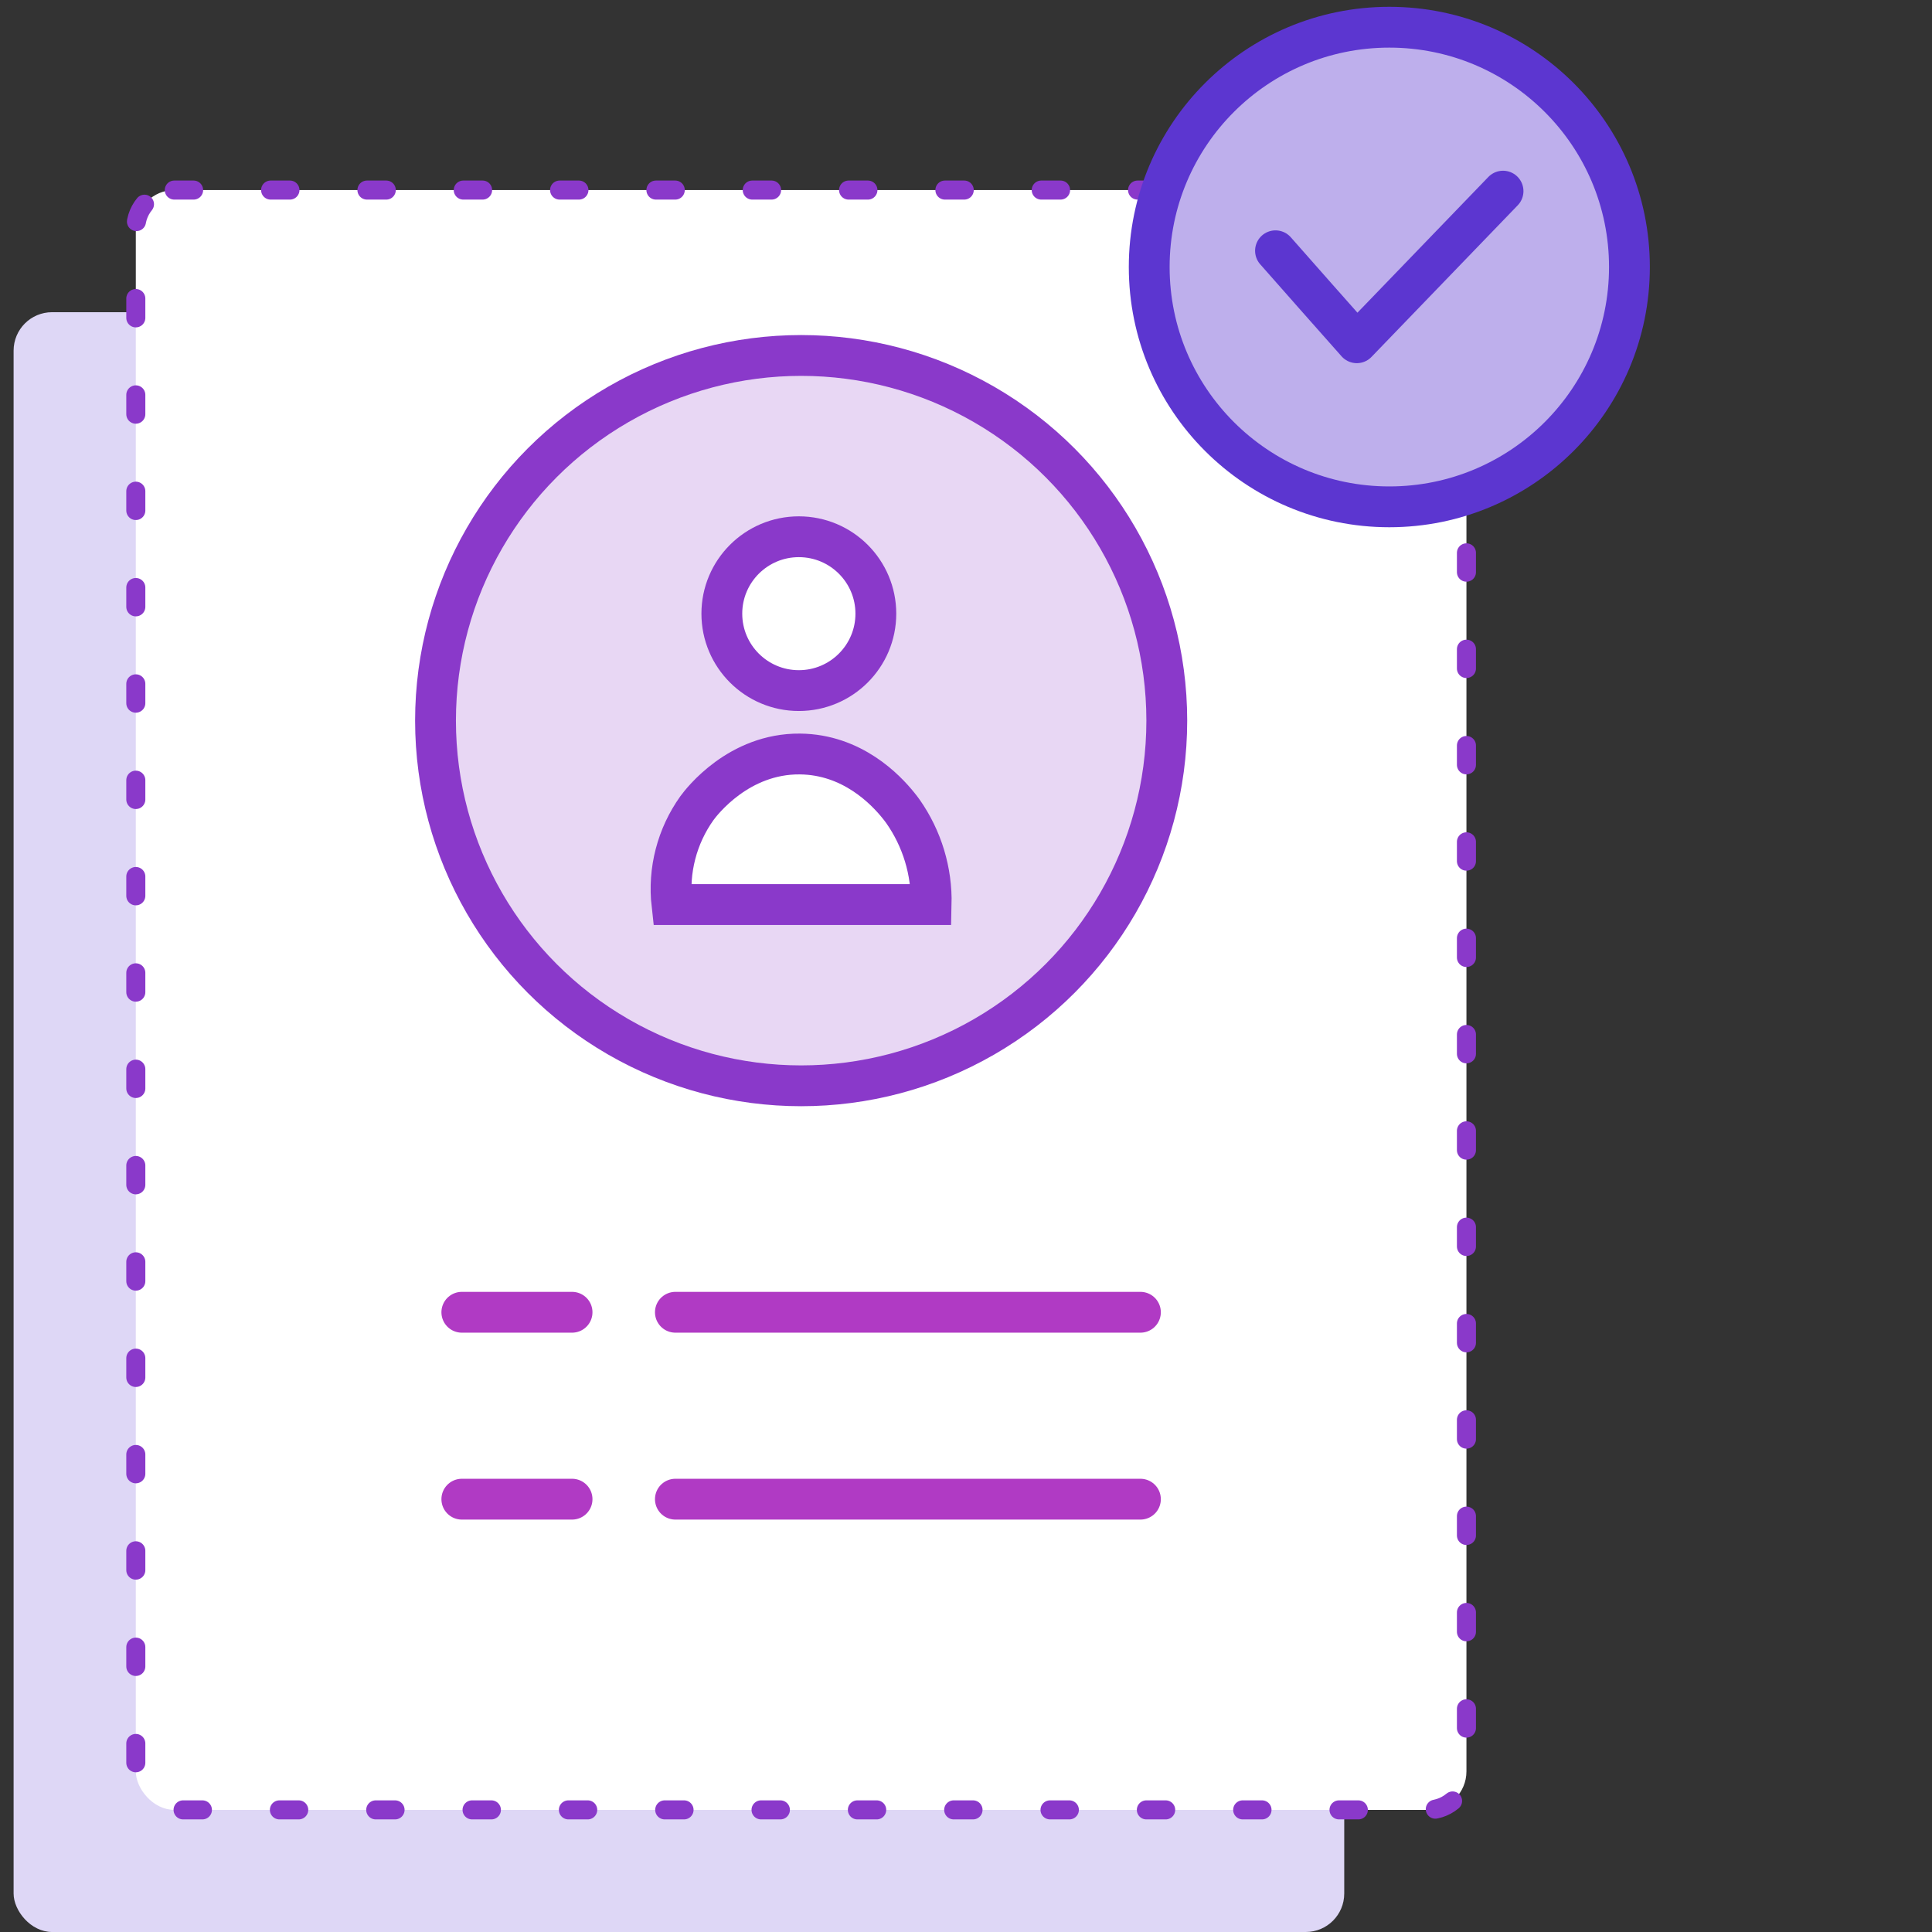 <svg width="71" height="71" viewBox="0 0 71 71" fill="none" xmlns="http://www.w3.org/2000/svg">
<rect x="0" y="0" width="71" height="71" fill="#333333" stroke="none"/>
<rect x="0.5" y="11.473" width="48.9" height="59.527" rx="1.414" fill="#DED7F6"/>
<rect x="4.991" y="6.985" width="48.9" height="59.527" rx="1.414" fill="white" stroke="#8A39CA" stroke-width="0.7" stroke-linecap="round" stroke-linejoin="round" stroke-dasharray="0.71 2.83"/>
<ellipse cx="29.442" cy="26.483" rx="13.437" ry="13.42" fill="#E8D7F4" stroke="#8A39CA" stroke-width="1.5"/>
<path d="M24.693 33.242C24.551 31.989 24.878 30.727 25.611 29.7C25.788 29.458 27.147 27.688 29.398 27.709C31.321 27.727 32.546 29.017 33.014 29.597C33.079 29.677 33.136 29.751 33.184 29.819C33.886 30.82 34.25 32.02 34.22 33.242H24.693Z" fill="white" stroke="#8A39CA" stroke-width="1.5"/>
<ellipse cx="29.357" cy="22.552" rx="2.83" ry="2.827" fill="white" stroke="#8A39CA" stroke-width="1.5"/>
<ellipse cx="51.057" cy="9.813" rx="8.824" ry="8.813" fill="#BEAFEC" stroke="#5C36D0" stroke-width="1.5" stroke-linecap="round" stroke-linejoin="round"/>
<path d="M46.874 9.216C47.866 10.343 48.862 11.469 49.862 12.596L55.236 7.024" stroke="#5C36D0" stroke-width="1.5" stroke-linecap="round" stroke-linejoin="round"/>
<path d="M41.91 48.225H24.82" stroke="#B03AC4" stroke-width="1.5" stroke-linecap="round" stroke-linejoin="round"/>
<path d="M21.023 48.225H16.972" stroke="#B03AC4" stroke-width="1.5" stroke-linecap="round" stroke-linejoin="round"/>
<path d="M41.91 55.094H24.82" stroke="#B03AC4" stroke-width="1.5" stroke-linecap="round" stroke-linejoin="round"/>
<path d="M21.023 55.094H16.972" stroke="#B03AC4" stroke-width="1.5" stroke-linecap="round" stroke-linejoin="round"/>
</svg>
